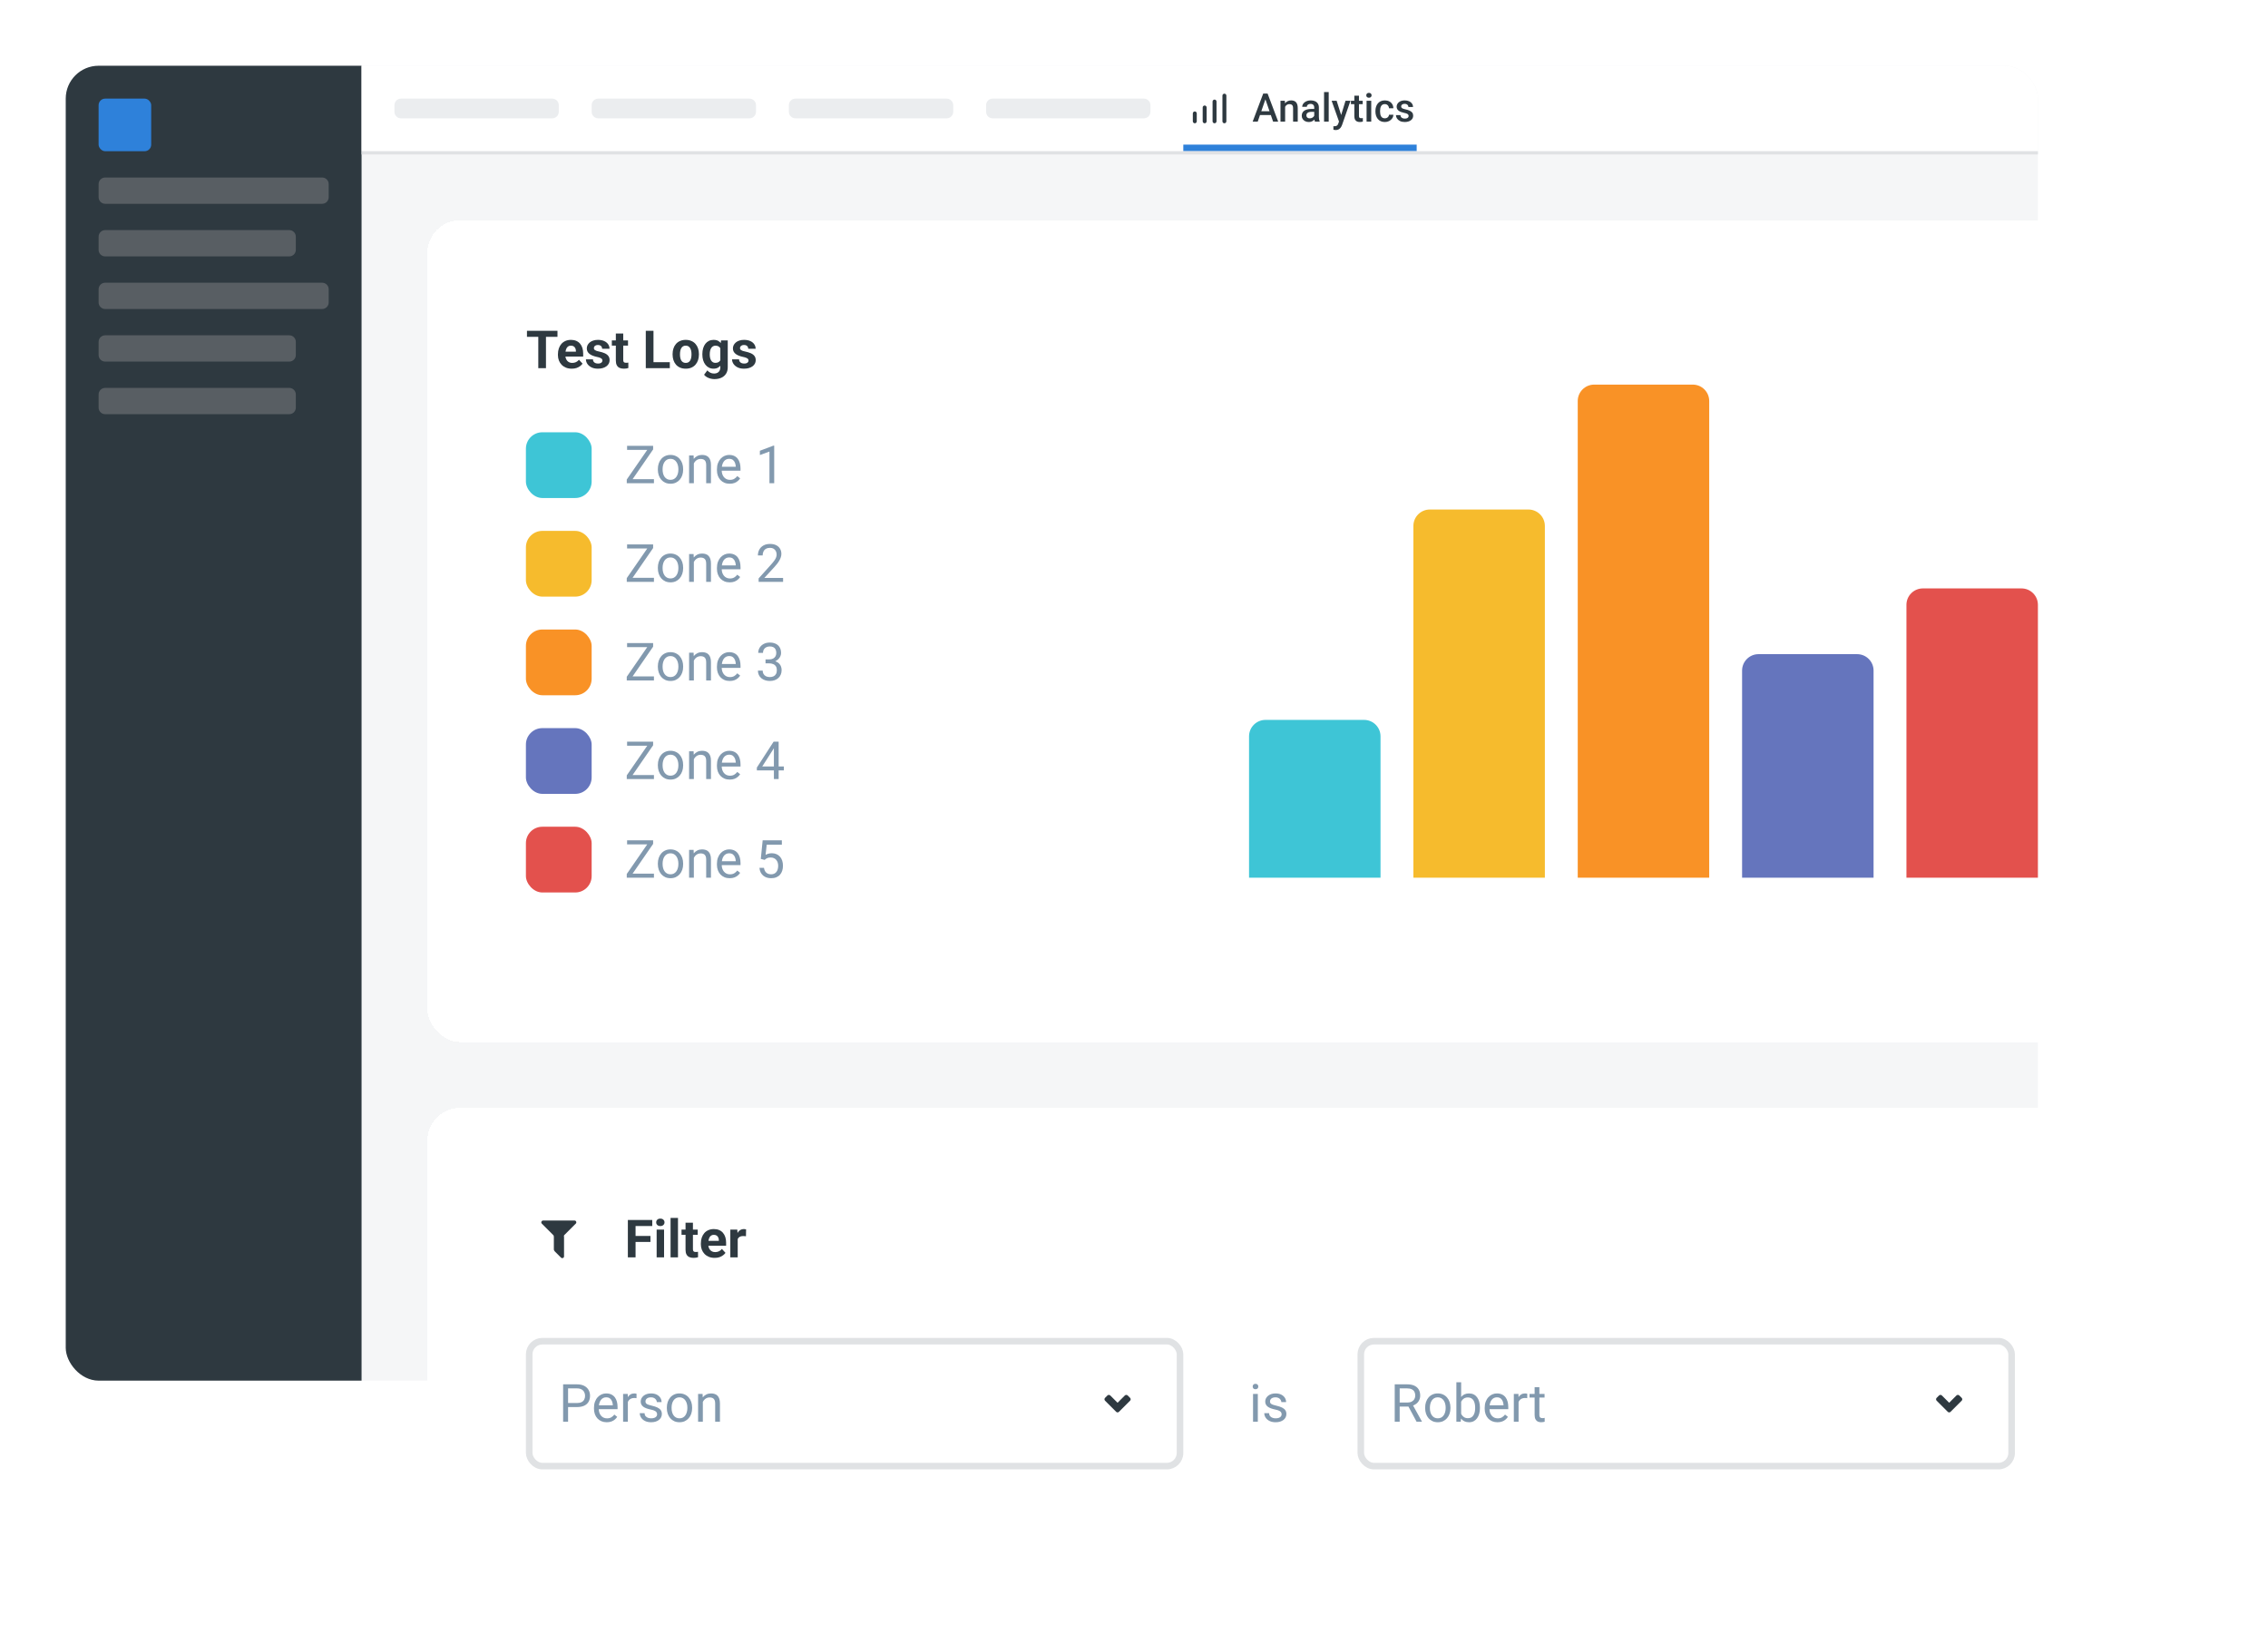 <svg width="690" height="497" viewBox="0 0 690 497" fill="none" xmlns="http://www.w3.org/2000/svg">
<g filter="url(#filter0_d_18_8998)">
<g clip-path="url(#clip0_18_8998)">
<rect x="20" y="15" width="600" height="400" rx="10" fill="#F5F6F7"/>
<rect width="90" height="400" transform="translate(20 15)" fill="#2E3940"/>
<rect x="30" y="25" width="16" height="16" rx="2" fill="#2E81DA"/>
<path d="M30 51C30 49.895 30.895 49 32 49H98C99.105 49 100 49.895 100 51V55C100 56.105 99.105 57 98 57H32C30.895 57 30 56.105 30 55V51Z" fill="#585E63"/>
<path d="M30 67C30 65.895 30.895 65 32 65H88C89.105 65 90 65.895 90 67V71C90 72.105 89.105 73 88 73H32C30.895 73 30 72.105 30 71V67Z" fill="#585E63"/>
<path d="M30 83C30 81.895 30.895 81 32 81H98C99.105 81 100 81.895 100 83V87C100 88.105 99.105 89 98 89H32C30.895 89 30 88.105 30 87V83Z" fill="#585E63"/>
<path d="M30 99C30 97.895 30.895 97 32 97H88C89.105 97 90 97.895 90 99V103C90 104.105 89.105 105 88 105H32C30.895 105 30 104.105 30 103V99Z" fill="#585E63"/>
<path d="M30 115C30 113.895 30.895 113 32 113H88C89.105 113 90 113.895 90 115V119C90 120.105 89.105 121 88 121H32C30.895 121 30 120.105 30 119V115Z" fill="#585E63"/>
<rect width="510" height="26" transform="translate(110 15)" fill="white"/>
<path d="M120 27C120 25.895 120.895 25 122 25H168C169.105 25 170 25.895 170 27V29C170 30.105 169.105 31 168 31H122C120.895 31 120 30.105 120 29V27Z" fill="#EBEDEF"/>
<path d="M180 27C180 25.895 180.895 25 182 25H228C229.105 25 230 25.895 230 27V29C230 30.105 229.105 31 228 31H182C180.895 31 180 30.105 180 29V27Z" fill="#EBEDEF"/>
<path d="M240 27C240 25.895 240.895 25 242 25H288C289.105 25 290 25.895 290 27V29C290 30.105 289.105 31 288 31H242C240.895 31 240 30.105 240 29V27Z" fill="#EBEDEF"/>
<path d="M300 27C300 25.895 300.895 25 302 25H348C349.105 25 350 25.895 350 27V29C350 30.105 349.105 31 348 31H302C300.895 31 300 30.105 300 29V27Z" fill="#EBEDEF"/>
<path d="M363.496 32.504C363.338 32.502 363.186 32.438 363.074 32.326C362.962 32.214 362.898 32.062 362.896 31.904V29.504C362.896 29.345 362.959 29.192 363.072 29.08C363.184 28.967 363.337 28.904 363.496 28.904C363.655 28.904 363.808 28.967 363.92 29.08C364.033 29.192 364.096 29.345 364.096 29.504V31.904C364.096 32.063 364.033 32.216 363.92 32.328C363.808 32.441 363.655 32.504 363.496 32.504Z" fill="#2E3940"/>
<path d="M366.496 32.504C366.338 32.502 366.186 32.438 366.074 32.326C365.962 32.214 365.898 32.062 365.896 31.904V27.696C365.896 27.537 365.959 27.384 366.072 27.272C366.184 27.159 366.337 27.096 366.496 27.096C366.655 27.096 366.808 27.159 366.92 27.272C367.033 27.384 367.096 27.537 367.096 27.696V31.904C367.096 32.063 367.033 32.216 366.92 32.328C366.808 32.441 366.655 32.504 366.496 32.504Z" fill="#2E3940"/>
<path d="M369.504 32.504C369.345 32.504 369.192 32.441 369.08 32.328C368.967 32.216 368.904 32.063 368.904 31.904V25.896C368.904 25.737 368.967 25.584 369.08 25.472C369.192 25.359 369.345 25.296 369.504 25.296C369.663 25.296 369.816 25.359 369.928 25.472C370.041 25.584 370.104 25.737 370.104 25.896V31.904C370.102 32.062 370.038 32.214 369.926 32.326C369.814 32.438 369.663 32.502 369.504 32.504Z" fill="#2E3940"/>
<path d="M372.504 32.504C372.345 32.504 372.192 32.441 372.08 32.328C371.967 32.216 371.904 32.063 371.904 31.904V24.096C371.904 23.937 371.967 23.784 372.08 23.672C372.192 23.559 372.345 23.496 372.504 23.496C372.663 23.496 372.816 23.559 372.928 23.672C373.041 23.784 373.104 23.937 373.104 24.096V31.904C373.102 32.062 373.038 32.214 372.926 32.326C372.814 32.438 372.663 32.502 372.504 32.504Z" fill="#2E3940"/>
<path d="M385.189 24.605L382.641 32H381.1L384.311 23.469H385.295L385.189 24.605ZM387.322 32L384.768 24.605L384.656 23.469H385.646L388.869 32H387.322ZM387.199 28.836V30.002H382.559V28.836H387.199ZM390.979 27.014V32H389.566V25.66H390.896L390.979 27.014ZM390.727 28.596L390.27 28.59C390.273 28.141 390.336 27.729 390.457 27.354C390.582 26.979 390.754 26.656 390.973 26.387C391.195 26.117 391.461 25.91 391.77 25.766C392.078 25.617 392.422 25.543 392.801 25.543C393.105 25.543 393.381 25.586 393.627 25.672C393.877 25.754 394.09 25.889 394.266 26.076C394.445 26.264 394.582 26.508 394.676 26.809C394.77 27.105 394.816 27.471 394.816 27.904V32H393.398V27.898C393.398 27.594 393.354 27.354 393.264 27.178C393.178 26.998 393.051 26.871 392.883 26.797C392.719 26.719 392.514 26.68 392.268 26.68C392.025 26.68 391.809 26.73 391.617 26.832C391.426 26.934 391.264 27.072 391.131 27.248C391.002 27.424 390.902 27.627 390.832 27.857C390.762 28.088 390.727 28.334 390.727 28.596ZM399.832 30.729V27.705C399.832 27.479 399.791 27.283 399.709 27.119C399.627 26.955 399.502 26.828 399.334 26.738C399.17 26.648 398.963 26.604 398.713 26.604C398.482 26.604 398.283 26.643 398.115 26.721C397.947 26.799 397.816 26.904 397.723 27.037C397.629 27.17 397.582 27.32 397.582 27.488H396.176C396.176 27.238 396.236 26.996 396.357 26.762C396.479 26.527 396.654 26.318 396.885 26.135C397.115 25.951 397.391 25.807 397.711 25.701C398.031 25.596 398.391 25.543 398.789 25.543C399.266 25.543 399.688 25.623 400.055 25.783C400.426 25.943 400.717 26.186 400.928 26.51C401.143 26.83 401.25 27.232 401.25 27.717V30.535C401.25 30.824 401.27 31.084 401.309 31.314C401.352 31.541 401.412 31.738 401.49 31.906V32H400.043C399.977 31.848 399.924 31.654 399.885 31.42C399.85 31.182 399.832 30.951 399.832 30.729ZM400.037 28.145L400.049 29.018H399.035C398.773 29.018 398.543 29.043 398.344 29.094C398.145 29.141 397.979 29.211 397.846 29.305C397.713 29.398 397.613 29.512 397.547 29.645C397.48 29.777 397.447 29.928 397.447 30.096C397.447 30.264 397.486 30.418 397.564 30.559C397.643 30.695 397.756 30.803 397.904 30.881C398.057 30.959 398.24 30.998 398.455 30.998C398.744 30.998 398.996 30.939 399.211 30.822C399.43 30.701 399.602 30.555 399.727 30.383C399.852 30.207 399.918 30.041 399.926 29.885L400.383 30.512C400.336 30.672 400.256 30.844 400.143 31.027C400.029 31.211 399.881 31.387 399.697 31.555C399.518 31.719 399.301 31.854 399.047 31.959C398.797 32.065 398.508 32.117 398.18 32.117C397.766 32.117 397.396 32.035 397.072 31.871C396.748 31.703 396.494 31.479 396.311 31.197C396.127 30.912 396.035 30.59 396.035 30.23C396.035 29.895 396.098 29.598 396.223 29.34C396.352 29.078 396.539 28.859 396.785 28.684C397.035 28.508 397.34 28.375 397.699 28.285C398.059 28.191 398.469 28.145 398.93 28.145H400.037ZM404.238 23V32H402.82V23H404.238ZM407.625 31.309L409.348 25.66H410.859L408.316 32.967C408.258 33.123 408.182 33.293 408.088 33.477C407.994 33.66 407.871 33.834 407.719 33.998C407.57 34.166 407.385 34.301 407.162 34.402C406.939 34.508 406.67 34.56 406.354 34.56C406.229 34.56 406.107 34.549 405.99 34.525C405.877 34.506 405.77 34.484 405.668 34.461L405.662 33.383C405.701 33.387 405.748 33.391 405.803 33.395C405.861 33.398 405.908 33.4 405.943 33.4C406.178 33.4 406.373 33.371 406.529 33.312C406.686 33.258 406.812 33.168 406.91 33.043C407.012 32.918 407.098 32.75 407.168 32.539L407.625 31.309ZM406.652 25.66L408.158 30.406L408.41 31.895L407.432 32.147L405.129 25.66H406.652ZM414.574 25.66V26.691H411V25.66H414.574ZM412.031 24.107H413.443V30.248C413.443 30.443 413.471 30.594 413.525 30.699C413.584 30.801 413.664 30.869 413.766 30.904C413.867 30.939 413.986 30.957 414.123 30.957C414.221 30.957 414.314 30.951 414.404 30.939C414.494 30.928 414.566 30.916 414.621 30.904L414.627 31.982C414.51 32.018 414.373 32.049 414.217 32.076C414.064 32.103 413.889 32.117 413.689 32.117C413.365 32.117 413.078 32.06 412.828 31.947C412.578 31.83 412.383 31.641 412.242 31.379C412.102 31.117 412.031 30.77 412.031 30.336V24.107ZM417.176 25.66V32H415.758V25.66H417.176ZM415.664 23.996C415.664 23.781 415.734 23.604 415.875 23.463C416.02 23.318 416.219 23.246 416.473 23.246C416.723 23.246 416.92 23.318 417.064 23.463C417.209 23.604 417.281 23.781 417.281 23.996C417.281 24.207 417.209 24.383 417.064 24.523C416.92 24.664 416.723 24.734 416.473 24.734C416.219 24.734 416.02 24.664 415.875 24.523C415.734 24.383 415.664 24.207 415.664 23.996ZM421.312 30.992C421.543 30.992 421.75 30.947 421.934 30.857C422.121 30.764 422.271 30.635 422.385 30.471C422.502 30.307 422.566 30.117 422.578 29.902H423.908C423.9 30.312 423.779 30.686 423.545 31.021C423.311 31.357 423 31.625 422.613 31.824C422.227 32.02 421.799 32.117 421.33 32.117C420.846 32.117 420.424 32.035 420.064 31.871C419.705 31.703 419.406 31.473 419.168 31.18C418.93 30.887 418.75 30.549 418.629 30.166C418.512 29.783 418.453 29.373 418.453 28.936V28.73C418.453 28.293 418.512 27.883 418.629 27.5C418.75 27.113 418.93 26.773 419.168 26.48C419.406 26.188 419.705 25.959 420.064 25.795C420.424 25.627 420.844 25.543 421.324 25.543C421.832 25.543 422.277 25.645 422.66 25.848C423.043 26.047 423.344 26.326 423.562 26.686C423.785 27.041 423.9 27.455 423.908 27.928H422.578C422.566 27.693 422.508 27.482 422.402 27.295C422.301 27.104 422.156 26.951 421.969 26.838C421.785 26.725 421.564 26.668 421.307 26.668C421.021 26.668 420.785 26.727 420.598 26.844C420.41 26.957 420.264 27.113 420.158 27.312C420.053 27.508 419.977 27.729 419.93 27.975C419.887 28.217 419.865 28.469 419.865 28.73V28.936C419.865 29.197 419.887 29.451 419.93 29.697C419.973 29.943 420.047 30.164 420.152 30.359C420.262 30.551 420.41 30.705 420.598 30.822C420.785 30.936 421.023 30.992 421.312 30.992ZM428.549 30.283C428.549 30.143 428.514 30.016 428.443 29.902C428.373 29.785 428.238 29.68 428.039 29.586C427.844 29.492 427.555 29.406 427.172 29.328C426.836 29.254 426.527 29.166 426.246 29.064C425.969 28.959 425.73 28.832 425.531 28.684C425.332 28.535 425.178 28.359 425.068 28.156C424.959 27.953 424.904 27.719 424.904 27.453C424.904 27.195 424.961 26.951 425.074 26.721C425.188 26.49 425.35 26.287 425.561 26.111C425.771 25.936 426.027 25.797 426.328 25.695C426.633 25.594 426.973 25.543 427.348 25.543C427.879 25.543 428.334 25.633 428.713 25.812C429.096 25.988 429.389 26.229 429.592 26.533C429.795 26.834 429.896 27.174 429.896 27.553H428.484C428.484 27.385 428.441 27.229 428.355 27.084C428.273 26.936 428.148 26.816 427.98 26.727C427.812 26.633 427.602 26.586 427.348 26.586C427.105 26.586 426.904 26.625 426.744 26.703C426.588 26.777 426.471 26.875 426.393 26.996C426.318 27.117 426.281 27.25 426.281 27.395C426.281 27.5 426.301 27.596 426.34 27.682C426.383 27.764 426.453 27.84 426.551 27.91C426.648 27.977 426.781 28.039 426.949 28.098C427.121 28.156 427.336 28.213 427.594 28.268C428.078 28.369 428.494 28.5 428.842 28.66C429.193 28.816 429.463 29.02 429.65 29.27C429.838 29.516 429.932 29.828 429.932 30.207C429.932 30.488 429.871 30.746 429.75 30.98C429.633 31.211 429.461 31.412 429.234 31.584C429.008 31.752 428.736 31.883 428.42 31.977C428.107 32.07 427.756 32.117 427.365 32.117C426.791 32.117 426.305 32.016 425.906 31.812C425.508 31.605 425.205 31.342 424.998 31.021C424.795 30.697 424.693 30.361 424.693 30.014H426.059C426.074 30.275 426.146 30.484 426.275 30.641C426.408 30.793 426.572 30.904 426.768 30.975C426.967 31.041 427.172 31.074 427.383 31.074C427.637 31.074 427.85 31.041 428.021 30.975C428.193 30.904 428.324 30.811 428.414 30.693C428.504 30.572 428.549 30.436 428.549 30.283Z" fill="#2E3940"/>
<path d="M360 39H431V41H360V39Z" fill="#2E81DA"/>
<rect width="510" height="1" transform="matrix(-1 0 0 1 620 41)" fill="#E0E2E4"/>
</g>
</g>
<g filter="url(#filter1_d_18_8998)">
<rect x="130" y="62" width="540" height="250" rx="10" fill="white" shape-rendering="crispEdges"/>
<path d="M166.102 95.625V107H163.766V95.625H166.102ZM169.602 95.625V97.461H160.32V95.625H169.602ZM173.953 107.156C173.297 107.156 172.708 107.052 172.188 106.844C171.667 106.63 171.224 106.336 170.859 105.961C170.5 105.586 170.224 105.151 170.031 104.656C169.839 104.156 169.742 103.625 169.742 103.062V102.75C169.742 102.109 169.833 101.523 170.016 100.992C170.198 100.461 170.458 100 170.797 99.609C171.141 99.219 171.557 98.919 172.047 98.711C172.536 98.497 173.089 98.391 173.703 98.391C174.302 98.391 174.833 98.49 175.297 98.688C175.76 98.885 176.148 99.167 176.461 99.531C176.779 99.896 177.018 100.333 177.18 100.844C177.341 101.349 177.422 101.911 177.422 102.531V103.469H170.703V101.969H175.211V101.797C175.211 101.484 175.154 101.206 175.039 100.961C174.93 100.711 174.763 100.513 174.539 100.367C174.315 100.221 174.029 100.148 173.68 100.148C173.383 100.148 173.128 100.214 172.914 100.344C172.701 100.474 172.526 100.656 172.391 100.891C172.26 101.125 172.161 101.401 172.094 101.719C172.031 102.031 172 102.375 172 102.75V103.062C172 103.401 172.047 103.714 172.141 104C172.24 104.286 172.378 104.534 172.555 104.742C172.737 104.951 172.956 105.112 173.211 105.227C173.471 105.341 173.766 105.398 174.094 105.398C174.5 105.398 174.878 105.32 175.227 105.164C175.581 105.003 175.885 104.76 176.141 104.438L177.234 105.625C177.057 105.88 176.815 106.125 176.508 106.359C176.206 106.594 175.841 106.786 175.414 106.938C174.987 107.083 174.5 107.156 173.953 107.156ZM183.273 104.664C183.273 104.503 183.227 104.357 183.133 104.227C183.039 104.096 182.865 103.977 182.609 103.867C182.359 103.753 181.997 103.648 181.523 103.555C181.096 103.461 180.698 103.344 180.328 103.203C179.964 103.057 179.646 102.883 179.375 102.68C179.109 102.477 178.901 102.237 178.75 101.961C178.599 101.68 178.523 101.359 178.523 101C178.523 100.646 178.599 100.312 178.75 100C178.906 99.688 179.128 99.412 179.414 99.172C179.706 98.927 180.06 98.737 180.477 98.602C180.898 98.461 181.372 98.391 181.898 98.391C182.633 98.391 183.263 98.508 183.789 98.742C184.32 98.977 184.727 99.299 185.008 99.711C185.294 100.117 185.438 100.581 185.438 101.102H183.188C183.188 100.883 183.141 100.688 183.047 100.516C182.958 100.339 182.818 100.201 182.625 100.102C182.438 99.997 182.193 99.945 181.891 99.945C181.641 99.945 181.424 99.99 181.242 100.078C181.06 100.161 180.919 100.276 180.82 100.422C180.727 100.562 180.68 100.719 180.68 100.891C180.68 101.021 180.706 101.138 180.758 101.242C180.815 101.341 180.906 101.432 181.031 101.516C181.156 101.599 181.318 101.677 181.516 101.75C181.719 101.818 181.969 101.88 182.266 101.938C182.875 102.062 183.419 102.227 183.898 102.43C184.378 102.628 184.758 102.898 185.039 103.242C185.32 103.581 185.461 104.026 185.461 104.578C185.461 104.953 185.378 105.297 185.211 105.609C185.044 105.922 184.805 106.195 184.492 106.43C184.18 106.659 183.805 106.839 183.367 106.969C182.935 107.094 182.448 107.156 181.906 107.156C181.12 107.156 180.453 107.016 179.906 106.734C179.365 106.453 178.953 106.096 178.672 105.664C178.396 105.227 178.258 104.779 178.258 104.32H180.391C180.401 104.628 180.479 104.875 180.625 105.062C180.776 105.25 180.966 105.385 181.195 105.469C181.43 105.552 181.682 105.594 181.953 105.594C182.245 105.594 182.487 105.555 182.68 105.477C182.872 105.393 183.018 105.284 183.117 105.148C183.221 105.008 183.273 104.846 183.273 104.664ZM191.062 98.547V100.141H186.141V98.547H191.062ZM187.359 96.461H189.609V104.453C189.609 104.698 189.641 104.885 189.703 105.016C189.771 105.146 189.87 105.237 190 105.289C190.13 105.336 190.294 105.359 190.492 105.359C190.633 105.359 190.758 105.354 190.867 105.344C190.982 105.328 191.078 105.312 191.156 105.297L191.164 106.953C190.971 107.016 190.763 107.065 190.539 107.102C190.315 107.138 190.068 107.156 189.797 107.156C189.302 107.156 188.87 107.076 188.5 106.914C188.135 106.747 187.854 106.482 187.656 106.117C187.458 105.753 187.359 105.273 187.359 104.68V96.461ZM203.781 105.172V107H198.055V105.172H203.781ZM198.812 95.625V107H196.469V95.625H198.812ZM204.625 102.859V102.695C204.625 102.076 204.714 101.505 204.891 100.984C205.068 100.458 205.326 100.003 205.664 99.617C206.003 99.232 206.419 98.932 206.914 98.719C207.409 98.5 207.977 98.391 208.617 98.391C209.258 98.391 209.828 98.5 210.328 98.719C210.828 98.932 211.247 99.232 211.586 99.617C211.93 100.003 212.19 100.458 212.367 100.984C212.544 101.505 212.633 102.076 212.633 102.695V102.859C212.633 103.474 212.544 104.044 212.367 104.57C212.19 105.091 211.93 105.547 211.586 105.938C211.247 106.323 210.831 106.622 210.336 106.836C209.841 107.049 209.273 107.156 208.633 107.156C207.992 107.156 207.422 107.049 206.922 106.836C206.427 106.622 206.008 106.323 205.664 105.938C205.326 105.547 205.068 105.091 204.891 104.57C204.714 104.044 204.625 103.474 204.625 102.859ZM206.875 102.695V102.859C206.875 103.214 206.906 103.544 206.969 103.852C207.031 104.159 207.13 104.43 207.266 104.664C207.406 104.893 207.589 105.073 207.812 105.203C208.036 105.333 208.31 105.398 208.633 105.398C208.945 105.398 209.214 105.333 209.438 105.203C209.661 105.073 209.841 104.893 209.977 104.664C210.112 104.43 210.211 104.159 210.273 103.852C210.341 103.544 210.375 103.214 210.375 102.859V102.695C210.375 102.352 210.341 102.029 210.273 101.727C210.211 101.419 210.109 101.148 209.969 100.914C209.833 100.674 209.654 100.487 209.43 100.352C209.206 100.216 208.935 100.148 208.617 100.148C208.299 100.148 208.029 100.216 207.805 100.352C207.586 100.487 207.406 100.674 207.266 100.914C207.13 101.148 207.031 101.419 206.969 101.727C206.906 102.029 206.875 102.352 206.875 102.695ZM219.367 98.547H221.406V106.719C221.406 107.49 221.234 108.143 220.891 108.68C220.552 109.221 220.078 109.63 219.469 109.906C218.859 110.188 218.151 110.328 217.344 110.328C216.99 110.328 216.615 110.281 216.219 110.188C215.828 110.094 215.453 109.948 215.094 109.75C214.74 109.552 214.443 109.302 214.203 109L215.195 107.672C215.456 107.974 215.758 108.208 216.102 108.375C216.445 108.547 216.826 108.633 217.242 108.633C217.648 108.633 217.992 108.557 218.273 108.406C218.555 108.26 218.771 108.044 218.922 107.758C219.073 107.477 219.148 107.135 219.148 106.734V100.5L219.367 98.547ZM213.68 102.875V102.711C213.68 102.065 213.758 101.479 213.914 100.953C214.076 100.422 214.302 99.966 214.594 99.586C214.891 99.206 215.25 98.912 215.672 98.703C216.094 98.495 216.57 98.391 217.102 98.391C217.664 98.391 218.135 98.495 218.516 98.703C218.896 98.912 219.208 99.208 219.453 99.594C219.698 99.974 219.888 100.424 220.023 100.945C220.164 101.461 220.273 102.026 220.352 102.641V103C220.273 103.589 220.156 104.135 220 104.641C219.844 105.146 219.638 105.589 219.383 105.969C219.128 106.344 218.81 106.635 218.43 106.844C218.055 107.052 217.607 107.156 217.086 107.156C216.565 107.156 216.094 107.049 215.672 106.836C215.255 106.622 214.898 106.323 214.602 105.938C214.305 105.552 214.076 105.099 213.914 104.578C213.758 104.057 213.68 103.49 213.68 102.875ZM215.93 102.711V102.875C215.93 103.224 215.964 103.549 216.031 103.852C216.099 104.154 216.203 104.422 216.344 104.656C216.49 104.885 216.669 105.065 216.883 105.195C217.102 105.32 217.359 105.383 217.656 105.383C218.068 105.383 218.404 105.297 218.664 105.125C218.924 104.948 219.12 104.706 219.25 104.398C219.38 104.091 219.456 103.737 219.477 103.336V102.312C219.466 101.984 219.422 101.69 219.344 101.43C219.266 101.164 219.156 100.938 219.016 100.75C218.875 100.562 218.693 100.417 218.469 100.312C218.245 100.208 217.979 100.156 217.672 100.156C217.375 100.156 217.117 100.224 216.898 100.359C216.685 100.49 216.505 100.669 216.359 100.898C216.219 101.128 216.112 101.398 216.039 101.711C215.966 102.018 215.93 102.352 215.93 102.711ZM227.727 104.664C227.727 104.503 227.68 104.357 227.586 104.227C227.492 104.096 227.318 103.977 227.062 103.867C226.812 103.753 226.451 103.648 225.977 103.555C225.549 103.461 225.151 103.344 224.781 103.203C224.417 103.057 224.099 102.883 223.828 102.68C223.562 102.477 223.354 102.237 223.203 101.961C223.052 101.68 222.977 101.359 222.977 101C222.977 100.646 223.052 100.312 223.203 100C223.359 99.688 223.581 99.412 223.867 99.172C224.159 98.927 224.513 98.737 224.93 98.602C225.352 98.461 225.826 98.391 226.352 98.391C227.086 98.391 227.716 98.508 228.242 98.742C228.773 98.977 229.18 99.299 229.461 99.711C229.747 100.117 229.891 100.581 229.891 101.102H227.641C227.641 100.883 227.594 100.688 227.5 100.516C227.411 100.339 227.271 100.201 227.078 100.102C226.891 99.997 226.646 99.945 226.344 99.945C226.094 99.945 225.878 99.99 225.695 100.078C225.513 100.161 225.372 100.276 225.273 100.422C225.18 100.562 225.133 100.719 225.133 100.891C225.133 101.021 225.159 101.138 225.211 101.242C225.268 101.341 225.359 101.432 225.484 101.516C225.609 101.599 225.771 101.677 225.969 101.75C226.172 101.818 226.422 101.88 226.719 101.938C227.328 102.062 227.872 102.227 228.352 102.43C228.831 102.628 229.211 102.898 229.492 103.242C229.773 103.581 229.914 104.026 229.914 104.578C229.914 104.953 229.831 105.297 229.664 105.609C229.497 105.922 229.258 106.195 228.945 106.43C228.633 106.659 228.258 106.839 227.82 106.969C227.388 107.094 226.901 107.156 226.359 107.156C225.573 107.156 224.906 107.016 224.359 106.734C223.818 106.453 223.406 106.096 223.125 105.664C222.849 105.227 222.711 104.779 222.711 104.32H224.844C224.854 104.628 224.932 104.875 225.078 105.062C225.229 105.25 225.419 105.385 225.648 105.469C225.883 105.552 226.135 105.594 226.406 105.594C226.698 105.594 226.94 105.555 227.133 105.477C227.326 105.393 227.471 105.284 227.57 105.148C227.674 105.008 227.727 104.846 227.727 104.664Z" fill="#2E3940"/>
<rect x="160" y="126.5" width="20" height="20" rx="5" fill="#3EC5D6"/>
<path d="M198.953 140.773V142H191.25V140.773H198.953ZM198.703 131.719L191.609 142H190.68V140.875L197.766 130.625H198.703V131.719ZM198.062 130.625V131.859H190.781V130.625H198.062ZM200.141 137.867V137.688C200.141 137.078 200.229 136.513 200.406 135.992C200.583 135.466 200.839 135.01 201.172 134.625C201.505 134.234 201.909 133.932 202.383 133.719C202.857 133.5 203.388 133.391 203.977 133.391C204.57 133.391 205.104 133.5 205.578 133.719C206.057 133.932 206.464 134.234 206.797 134.625C207.135 135.01 207.393 135.466 207.57 135.992C207.747 136.513 207.836 137.078 207.836 137.688V137.867C207.836 138.477 207.747 139.042 207.57 139.562C207.393 140.083 207.135 140.539 206.797 140.93C206.464 141.315 206.06 141.617 205.586 141.836C205.117 142.049 204.586 142.156 203.992 142.156C203.398 142.156 202.865 142.049 202.391 141.836C201.917 141.617 201.51 141.315 201.172 140.93C200.839 140.539 200.583 140.083 200.406 139.562C200.229 139.042 200.141 138.477 200.141 137.867ZM201.586 137.688V137.867C201.586 138.289 201.635 138.688 201.734 139.062C201.833 139.432 201.982 139.76 202.18 140.047C202.383 140.333 202.635 140.56 202.938 140.727C203.24 140.888 203.591 140.969 203.992 140.969C204.388 140.969 204.734 140.888 205.031 140.727C205.333 140.56 205.583 140.333 205.781 140.047C205.979 139.76 206.128 139.432 206.227 139.062C206.331 138.688 206.383 138.289 206.383 137.867V137.688C206.383 137.271 206.331 136.878 206.227 136.508C206.128 136.133 205.977 135.802 205.773 135.516C205.576 135.224 205.326 134.995 205.023 134.828C204.727 134.661 204.378 134.578 203.977 134.578C203.581 134.578 203.232 134.661 202.93 134.828C202.633 134.995 202.383 135.224 202.18 135.516C201.982 135.802 201.833 136.133 201.734 136.508C201.635 136.878 201.586 137.271 201.586 137.688ZM211.094 135.352V142H209.648V133.547H211.016L211.094 135.352ZM210.75 137.453L210.148 137.43C210.154 136.852 210.24 136.318 210.406 135.828C210.573 135.333 210.807 134.904 211.109 134.539C211.411 134.174 211.771 133.893 212.188 133.695C212.609 133.492 213.076 133.391 213.586 133.391C214.003 133.391 214.378 133.448 214.711 133.562C215.044 133.672 215.328 133.849 215.562 134.094C215.802 134.339 215.984 134.656 216.109 135.047C216.234 135.432 216.297 135.904 216.297 136.461V142H214.844V136.445C214.844 136.003 214.779 135.648 214.648 135.383C214.518 135.112 214.328 134.917 214.078 134.797C213.828 134.672 213.521 134.609 213.156 134.609C212.797 134.609 212.469 134.685 212.172 134.836C211.88 134.987 211.628 135.195 211.414 135.461C211.206 135.727 211.042 136.031 210.922 136.375C210.807 136.714 210.75 137.073 210.75 137.453ZM222 142.156C221.411 142.156 220.878 142.057 220.398 141.859C219.924 141.656 219.516 141.372 219.172 141.008C218.833 140.643 218.573 140.211 218.391 139.711C218.208 139.211 218.117 138.664 218.117 138.07V137.742C218.117 137.055 218.219 136.443 218.422 135.906C218.625 135.365 218.901 134.906 219.25 134.531C219.599 134.156 219.995 133.872 220.438 133.68C220.88 133.487 221.339 133.391 221.812 133.391C222.417 133.391 222.938 133.495 223.375 133.703C223.818 133.911 224.18 134.203 224.461 134.578C224.742 134.948 224.951 135.385 225.086 135.891C225.221 136.391 225.289 136.938 225.289 137.531V138.18H218.977V137H223.844V136.891C223.823 136.516 223.745 136.151 223.609 135.797C223.479 135.443 223.271 135.151 222.984 134.922C222.698 134.693 222.307 134.578 221.812 134.578C221.484 134.578 221.182 134.648 220.906 134.789C220.63 134.924 220.393 135.128 220.195 135.398C219.997 135.669 219.844 136 219.734 136.391C219.625 136.781 219.57 137.232 219.57 137.742V138.07C219.57 138.471 219.625 138.849 219.734 139.203C219.849 139.552 220.013 139.859 220.227 140.125C220.445 140.391 220.708 140.599 221.016 140.75C221.328 140.901 221.682 140.977 222.078 140.977C222.589 140.977 223.021 140.872 223.375 140.664C223.729 140.456 224.039 140.177 224.305 139.828L225.18 140.523C224.997 140.799 224.766 141.062 224.484 141.312C224.203 141.562 223.857 141.766 223.445 141.922C223.039 142.078 222.557 142.156 222 142.156ZM235.539 130.562V142H234.094V132.367L231.18 133.43V132.125L235.312 130.562H235.539Z" fill="#8299AE"/>
<rect x="160" y="156.5" width="20" height="20" rx="5" fill="#F6BB2D"/>
<path d="M198.953 170.773V172H191.25V170.773H198.953ZM198.703 161.719L191.609 172H190.68V170.875L197.766 160.625H198.703V161.719ZM198.062 160.625V161.859H190.781V160.625H198.062ZM200.141 167.867V167.688C200.141 167.078 200.229 166.513 200.406 165.992C200.583 165.466 200.839 165.01 201.172 164.625C201.505 164.234 201.909 163.932 202.383 163.719C202.857 163.5 203.388 163.391 203.977 163.391C204.57 163.391 205.104 163.5 205.578 163.719C206.057 163.932 206.464 164.234 206.797 164.625C207.135 165.01 207.393 165.466 207.57 165.992C207.747 166.513 207.836 167.078 207.836 167.688V167.867C207.836 168.477 207.747 169.042 207.57 169.562C207.393 170.083 207.135 170.539 206.797 170.93C206.464 171.315 206.06 171.617 205.586 171.836C205.117 172.049 204.586 172.156 203.992 172.156C203.398 172.156 202.865 172.049 202.391 171.836C201.917 171.617 201.51 171.315 201.172 170.93C200.839 170.539 200.583 170.083 200.406 169.562C200.229 169.042 200.141 168.477 200.141 167.867ZM201.586 167.688V167.867C201.586 168.289 201.635 168.688 201.734 169.062C201.833 169.432 201.982 169.76 202.18 170.047C202.383 170.333 202.635 170.56 202.938 170.727C203.24 170.888 203.591 170.969 203.992 170.969C204.388 170.969 204.734 170.888 205.031 170.727C205.333 170.56 205.583 170.333 205.781 170.047C205.979 169.76 206.128 169.432 206.227 169.062C206.331 168.688 206.383 168.289 206.383 167.867V167.688C206.383 167.271 206.331 166.878 206.227 166.508C206.128 166.133 205.977 165.802 205.773 165.516C205.576 165.224 205.326 164.995 205.023 164.828C204.727 164.661 204.378 164.578 203.977 164.578C203.581 164.578 203.232 164.661 202.93 164.828C202.633 164.995 202.383 165.224 202.18 165.516C201.982 165.802 201.833 166.133 201.734 166.508C201.635 166.878 201.586 167.271 201.586 167.688ZM211.094 165.352V172H209.648V163.547H211.016L211.094 165.352ZM210.75 167.453L210.148 167.43C210.154 166.852 210.24 166.318 210.406 165.828C210.573 165.333 210.807 164.904 211.109 164.539C211.411 164.174 211.771 163.893 212.188 163.695C212.609 163.492 213.076 163.391 213.586 163.391C214.003 163.391 214.378 163.448 214.711 163.562C215.044 163.672 215.328 163.849 215.562 164.094C215.802 164.339 215.984 164.656 216.109 165.047C216.234 165.432 216.297 165.904 216.297 166.461V172H214.844V166.445C214.844 166.003 214.779 165.648 214.648 165.383C214.518 165.112 214.328 164.917 214.078 164.797C213.828 164.672 213.521 164.609 213.156 164.609C212.797 164.609 212.469 164.685 212.172 164.836C211.88 164.987 211.628 165.195 211.414 165.461C211.206 165.727 211.042 166.031 210.922 166.375C210.807 166.714 210.75 167.073 210.75 167.453ZM222 172.156C221.411 172.156 220.878 172.057 220.398 171.859C219.924 171.656 219.516 171.372 219.172 171.008C218.833 170.643 218.573 170.211 218.391 169.711C218.208 169.211 218.117 168.664 218.117 168.07V167.742C218.117 167.055 218.219 166.443 218.422 165.906C218.625 165.365 218.901 164.906 219.25 164.531C219.599 164.156 219.995 163.872 220.438 163.68C220.88 163.487 221.339 163.391 221.812 163.391C222.417 163.391 222.938 163.495 223.375 163.703C223.818 163.911 224.18 164.203 224.461 164.578C224.742 164.948 224.951 165.385 225.086 165.891C225.221 166.391 225.289 166.938 225.289 167.531V168.18H218.977V167H223.844V166.891C223.823 166.516 223.745 166.151 223.609 165.797C223.479 165.443 223.271 165.151 222.984 164.922C222.698 164.693 222.307 164.578 221.812 164.578C221.484 164.578 221.182 164.648 220.906 164.789C220.63 164.924 220.393 165.128 220.195 165.398C219.997 165.669 219.844 166 219.734 166.391C219.625 166.781 219.57 167.232 219.57 167.742V168.07C219.57 168.471 219.625 168.849 219.734 169.203C219.849 169.552 220.013 169.859 220.227 170.125C220.445 170.391 220.708 170.599 221.016 170.75C221.328 170.901 221.682 170.977 222.078 170.977C222.589 170.977 223.021 170.872 223.375 170.664C223.729 170.456 224.039 170.177 224.305 169.828L225.18 170.523C224.997 170.799 224.766 171.062 224.484 171.312C224.203 171.562 223.857 171.766 223.445 171.922C223.039 172.078 222.557 172.156 222 172.156ZM238.242 170.812V172H230.797V170.961L234.523 166.812C234.982 166.302 235.336 165.87 235.586 165.516C235.841 165.156 236.018 164.836 236.117 164.555C236.221 164.268 236.273 163.977 236.273 163.68C236.273 163.305 236.195 162.966 236.039 162.664C235.888 162.357 235.664 162.112 235.367 161.93C235.07 161.747 234.711 161.656 234.289 161.656C233.784 161.656 233.362 161.755 233.023 161.953C232.69 162.146 232.44 162.417 232.273 162.766C232.107 163.115 232.023 163.516 232.023 163.969H230.578C230.578 163.328 230.719 162.742 231 162.211C231.281 161.68 231.698 161.258 232.25 160.945C232.802 160.628 233.482 160.469 234.289 160.469C235.008 160.469 235.622 160.596 236.133 160.852C236.643 161.102 237.034 161.456 237.305 161.914C237.581 162.367 237.719 162.898 237.719 163.508C237.719 163.841 237.661 164.18 237.547 164.523C237.438 164.862 237.284 165.201 237.086 165.539C236.893 165.878 236.667 166.211 236.406 166.539C236.151 166.867 235.878 167.19 235.586 167.508L232.539 170.812H238.242Z" fill="#8299AE"/>
<rect x="160" y="186.5" width="20" height="20" rx="5" fill="#F99226"/>
<path d="M198.953 200.773V202H191.25V200.773H198.953ZM198.703 191.719L191.609 202H190.68V200.875L197.766 190.625H198.703V191.719ZM198.062 190.625V191.859H190.781V190.625H198.062ZM200.141 197.867V197.688C200.141 197.078 200.229 196.513 200.406 195.992C200.583 195.466 200.839 195.01 201.172 194.625C201.505 194.234 201.909 193.932 202.383 193.719C202.857 193.5 203.388 193.391 203.977 193.391C204.57 193.391 205.104 193.5 205.578 193.719C206.057 193.932 206.464 194.234 206.797 194.625C207.135 195.01 207.393 195.466 207.57 195.992C207.747 196.513 207.836 197.078 207.836 197.688V197.867C207.836 198.477 207.747 199.042 207.57 199.562C207.393 200.083 207.135 200.539 206.797 200.93C206.464 201.315 206.06 201.617 205.586 201.836C205.117 202.049 204.586 202.156 203.992 202.156C203.398 202.156 202.865 202.049 202.391 201.836C201.917 201.617 201.51 201.315 201.172 200.93C200.839 200.539 200.583 200.083 200.406 199.562C200.229 199.042 200.141 198.477 200.141 197.867ZM201.586 197.688V197.867C201.586 198.289 201.635 198.688 201.734 199.062C201.833 199.432 201.982 199.76 202.18 200.047C202.383 200.333 202.635 200.56 202.938 200.727C203.24 200.888 203.591 200.969 203.992 200.969C204.388 200.969 204.734 200.888 205.031 200.727C205.333 200.56 205.583 200.333 205.781 200.047C205.979 199.76 206.128 199.432 206.227 199.062C206.331 198.688 206.383 198.289 206.383 197.867V197.688C206.383 197.271 206.331 196.878 206.227 196.508C206.128 196.133 205.977 195.802 205.773 195.516C205.576 195.224 205.326 194.995 205.023 194.828C204.727 194.661 204.378 194.578 203.977 194.578C203.581 194.578 203.232 194.661 202.93 194.828C202.633 194.995 202.383 195.224 202.18 195.516C201.982 195.802 201.833 196.133 201.734 196.508C201.635 196.878 201.586 197.271 201.586 197.688ZM211.094 195.352V202H209.648V193.547H211.016L211.094 195.352ZM210.75 197.453L210.148 197.43C210.154 196.852 210.24 196.318 210.406 195.828C210.573 195.333 210.807 194.904 211.109 194.539C211.411 194.174 211.771 193.893 212.188 193.695C212.609 193.492 213.076 193.391 213.586 193.391C214.003 193.391 214.378 193.448 214.711 193.562C215.044 193.672 215.328 193.849 215.562 194.094C215.802 194.339 215.984 194.656 216.109 195.047C216.234 195.432 216.297 195.904 216.297 196.461V202H214.844V196.445C214.844 196.003 214.779 195.648 214.648 195.383C214.518 195.112 214.328 194.917 214.078 194.797C213.828 194.672 213.521 194.609 213.156 194.609C212.797 194.609 212.469 194.685 212.172 194.836C211.88 194.987 211.628 195.195 211.414 195.461C211.206 195.727 211.042 196.031 210.922 196.375C210.807 196.714 210.75 197.073 210.75 197.453ZM222 202.156C221.411 202.156 220.878 202.057 220.398 201.859C219.924 201.656 219.516 201.372 219.172 201.008C218.833 200.643 218.573 200.211 218.391 199.711C218.208 199.211 218.117 198.664 218.117 198.07V197.742C218.117 197.055 218.219 196.443 218.422 195.906C218.625 195.365 218.901 194.906 219.25 194.531C219.599 194.156 219.995 193.872 220.438 193.68C220.88 193.487 221.339 193.391 221.812 193.391C222.417 193.391 222.938 193.495 223.375 193.703C223.818 193.911 224.18 194.203 224.461 194.578C224.742 194.948 224.951 195.385 225.086 195.891C225.221 196.391 225.289 196.938 225.289 197.531V198.18H218.977V197H223.844V196.891C223.823 196.516 223.745 196.151 223.609 195.797C223.479 195.443 223.271 195.151 222.984 194.922C222.698 194.693 222.307 194.578 221.812 194.578C221.484 194.578 221.182 194.648 220.906 194.789C220.63 194.924 220.393 195.128 220.195 195.398C219.997 195.669 219.844 196 219.734 196.391C219.625 196.781 219.57 197.232 219.57 197.742V198.07C219.57 198.471 219.625 198.849 219.734 199.203C219.849 199.552 220.013 199.859 220.227 200.125C220.445 200.391 220.708 200.599 221.016 200.75C221.328 200.901 221.682 200.977 222.078 200.977C222.589 200.977 223.021 200.872 223.375 200.664C223.729 200.456 224.039 200.177 224.305 199.828L225.18 200.523C224.997 200.799 224.766 201.062 224.484 201.312C224.203 201.562 223.857 201.766 223.445 201.922C223.039 202.078 222.557 202.156 222 202.156ZM232.898 195.602H233.93C234.435 195.602 234.852 195.518 235.18 195.352C235.513 195.18 235.76 194.948 235.922 194.656C236.089 194.359 236.172 194.026 236.172 193.656C236.172 193.219 236.099 192.852 235.953 192.555C235.807 192.258 235.589 192.034 235.297 191.883C235.005 191.732 234.635 191.656 234.188 191.656C233.781 191.656 233.422 191.737 233.109 191.898C232.802 192.055 232.56 192.279 232.383 192.57C232.211 192.862 232.125 193.206 232.125 193.602H230.68C230.68 193.023 230.826 192.497 231.117 192.023C231.409 191.549 231.818 191.172 232.344 190.891C232.875 190.609 233.49 190.469 234.188 190.469C234.875 190.469 235.477 190.591 235.992 190.836C236.508 191.076 236.909 191.435 237.195 191.914C237.482 192.388 237.625 192.979 237.625 193.688C237.625 193.974 237.557 194.281 237.422 194.609C237.292 194.932 237.086 195.234 236.805 195.516C236.529 195.797 236.169 196.029 235.727 196.211C235.284 196.388 234.753 196.477 234.133 196.477H232.898V195.602ZM232.898 196.789V195.922H234.133C234.857 195.922 235.456 196.008 235.93 196.18C236.404 196.352 236.776 196.581 237.047 196.867C237.323 197.154 237.516 197.469 237.625 197.812C237.74 198.151 237.797 198.49 237.797 198.828C237.797 199.359 237.706 199.831 237.523 200.242C237.346 200.654 237.094 201.003 236.766 201.289C236.443 201.576 236.062 201.792 235.625 201.938C235.188 202.083 234.711 202.156 234.195 202.156C233.701 202.156 233.234 202.086 232.797 201.945C232.365 201.805 231.982 201.602 231.648 201.336C231.315 201.065 231.055 200.734 230.867 200.344C230.68 199.948 230.586 199.497 230.586 198.992H232.031C232.031 199.388 232.117 199.734 232.289 200.031C232.466 200.328 232.716 200.56 233.039 200.727C233.367 200.888 233.753 200.969 234.195 200.969C234.638 200.969 235.018 200.893 235.336 200.742C235.659 200.586 235.906 200.352 236.078 200.039C236.255 199.727 236.344 199.333 236.344 198.859C236.344 198.385 236.245 197.997 236.047 197.695C235.849 197.388 235.568 197.161 235.203 197.016C234.844 196.865 234.419 196.789 233.93 196.789H232.898Z" fill="#8299AE"/>
<rect x="160" y="216.5" width="20" height="20" rx="5" fill="#6575BD"/>
<path d="M198.953 230.773V232H191.25V230.773H198.953ZM198.703 221.719L191.609 232H190.68V230.875L197.766 220.625H198.703V221.719ZM198.062 220.625V221.859H190.781V220.625H198.062ZM200.141 227.867V227.688C200.141 227.078 200.229 226.513 200.406 225.992C200.583 225.466 200.839 225.01 201.172 224.625C201.505 224.234 201.909 223.932 202.383 223.719C202.857 223.5 203.388 223.391 203.977 223.391C204.57 223.391 205.104 223.5 205.578 223.719C206.057 223.932 206.464 224.234 206.797 224.625C207.135 225.01 207.393 225.466 207.57 225.992C207.747 226.513 207.836 227.078 207.836 227.688V227.867C207.836 228.477 207.747 229.042 207.57 229.562C207.393 230.083 207.135 230.539 206.797 230.93C206.464 231.315 206.06 231.617 205.586 231.836C205.117 232.049 204.586 232.156 203.992 232.156C203.398 232.156 202.865 232.049 202.391 231.836C201.917 231.617 201.51 231.315 201.172 230.93C200.839 230.539 200.583 230.083 200.406 229.562C200.229 229.042 200.141 228.477 200.141 227.867ZM201.586 227.688V227.867C201.586 228.289 201.635 228.688 201.734 229.062C201.833 229.432 201.982 229.76 202.18 230.047C202.383 230.333 202.635 230.56 202.938 230.727C203.24 230.888 203.591 230.969 203.992 230.969C204.388 230.969 204.734 230.888 205.031 230.727C205.333 230.56 205.583 230.333 205.781 230.047C205.979 229.76 206.128 229.432 206.227 229.062C206.331 228.688 206.383 228.289 206.383 227.867V227.688C206.383 227.271 206.331 226.878 206.227 226.508C206.128 226.133 205.977 225.802 205.773 225.516C205.576 225.224 205.326 224.995 205.023 224.828C204.727 224.661 204.378 224.578 203.977 224.578C203.581 224.578 203.232 224.661 202.93 224.828C202.633 224.995 202.383 225.224 202.18 225.516C201.982 225.802 201.833 226.133 201.734 226.508C201.635 226.878 201.586 227.271 201.586 227.688ZM211.094 225.352V232H209.648V223.547H211.016L211.094 225.352ZM210.75 227.453L210.148 227.43C210.154 226.852 210.24 226.318 210.406 225.828C210.573 225.333 210.807 224.904 211.109 224.539C211.411 224.174 211.771 223.893 212.188 223.695C212.609 223.492 213.076 223.391 213.586 223.391C214.003 223.391 214.378 223.448 214.711 223.562C215.044 223.672 215.328 223.849 215.562 224.094C215.802 224.339 215.984 224.656 216.109 225.047C216.234 225.432 216.297 225.904 216.297 226.461V232H214.844V226.445C214.844 226.003 214.779 225.648 214.648 225.383C214.518 225.112 214.328 224.917 214.078 224.797C213.828 224.672 213.521 224.609 213.156 224.609C212.797 224.609 212.469 224.685 212.172 224.836C211.88 224.987 211.628 225.195 211.414 225.461C211.206 225.727 211.042 226.031 210.922 226.375C210.807 226.714 210.75 227.073 210.75 227.453ZM222 232.156C221.411 232.156 220.878 232.057 220.398 231.859C219.924 231.656 219.516 231.372 219.172 231.008C218.833 230.643 218.573 230.211 218.391 229.711C218.208 229.211 218.117 228.664 218.117 228.07V227.742C218.117 227.055 218.219 226.443 218.422 225.906C218.625 225.365 218.901 224.906 219.25 224.531C219.599 224.156 219.995 223.872 220.438 223.68C220.88 223.487 221.339 223.391 221.812 223.391C222.417 223.391 222.938 223.495 223.375 223.703C223.818 223.911 224.18 224.203 224.461 224.578C224.742 224.948 224.951 225.385 225.086 225.891C225.221 226.391 225.289 226.938 225.289 227.531V228.18H218.977V227H223.844V226.891C223.823 226.516 223.745 226.151 223.609 225.797C223.479 225.443 223.271 225.151 222.984 224.922C222.698 224.693 222.307 224.578 221.812 224.578C221.484 224.578 221.182 224.648 220.906 224.789C220.63 224.924 220.393 225.128 220.195 225.398C219.997 225.669 219.844 226 219.734 226.391C219.625 226.781 219.57 227.232 219.57 227.742V228.07C219.57 228.471 219.625 228.849 219.734 229.203C219.849 229.552 220.013 229.859 220.227 230.125C220.445 230.391 220.708 230.599 221.016 230.75C221.328 230.901 221.682 230.977 222.078 230.977C222.589 230.977 223.021 230.872 223.375 230.664C223.729 230.456 224.039 230.177 224.305 229.828L225.18 230.523C224.997 230.799 224.766 231.062 224.484 231.312C224.203 231.562 223.857 231.766 223.445 231.922C223.039 232.078 222.557 232.156 222 232.156ZM238.477 228.172V229.359H230.258V228.508L235.352 220.625H236.531L235.266 222.906L231.898 228.172H238.477ZM236.891 220.625V232H235.445V220.625H236.891Z" fill="#8299AE"/>
<rect x="160" y="246.5" width="20" height="20" rx="5" fill="#E3514D"/>
<path d="M198.953 260.773V262H191.25V260.773H198.953ZM198.703 251.719L191.609 262H190.68V260.875L197.766 250.625H198.703V251.719ZM198.062 250.625V251.859H190.781V250.625H198.062ZM200.141 257.867V257.688C200.141 257.078 200.229 256.513 200.406 255.992C200.583 255.466 200.839 255.01 201.172 254.625C201.505 254.234 201.909 253.932 202.383 253.719C202.857 253.5 203.388 253.391 203.977 253.391C204.57 253.391 205.104 253.5 205.578 253.719C206.057 253.932 206.464 254.234 206.797 254.625C207.135 255.01 207.393 255.466 207.57 255.992C207.747 256.513 207.836 257.078 207.836 257.688V257.867C207.836 258.477 207.747 259.042 207.57 259.562C207.393 260.083 207.135 260.539 206.797 260.93C206.464 261.315 206.06 261.617 205.586 261.836C205.117 262.049 204.586 262.156 203.992 262.156C203.398 262.156 202.865 262.049 202.391 261.836C201.917 261.617 201.51 261.315 201.172 260.93C200.839 260.539 200.583 260.083 200.406 259.562C200.229 259.042 200.141 258.477 200.141 257.867ZM201.586 257.688V257.867C201.586 258.289 201.635 258.688 201.734 259.062C201.833 259.432 201.982 259.76 202.18 260.047C202.383 260.333 202.635 260.56 202.938 260.727C203.24 260.888 203.591 260.969 203.992 260.969C204.388 260.969 204.734 260.888 205.031 260.727C205.333 260.56 205.583 260.333 205.781 260.047C205.979 259.76 206.128 259.432 206.227 259.062C206.331 258.688 206.383 258.289 206.383 257.867V257.688C206.383 257.271 206.331 256.878 206.227 256.508C206.128 256.133 205.977 255.802 205.773 255.516C205.576 255.224 205.326 254.995 205.023 254.828C204.727 254.661 204.378 254.578 203.977 254.578C203.581 254.578 203.232 254.661 202.93 254.828C202.633 254.995 202.383 255.224 202.18 255.516C201.982 255.802 201.833 256.133 201.734 256.508C201.635 256.878 201.586 257.271 201.586 257.688ZM211.094 255.352V262H209.648V253.547H211.016L211.094 255.352ZM210.75 257.453L210.148 257.43C210.154 256.852 210.24 256.318 210.406 255.828C210.573 255.333 210.807 254.904 211.109 254.539C211.411 254.174 211.771 253.893 212.188 253.695C212.609 253.492 213.076 253.391 213.586 253.391C214.003 253.391 214.378 253.448 214.711 253.562C215.044 253.672 215.328 253.849 215.562 254.094C215.802 254.339 215.984 254.656 216.109 255.047C216.234 255.432 216.297 255.904 216.297 256.461V262H214.844V256.445C214.844 256.003 214.779 255.648 214.648 255.383C214.518 255.112 214.328 254.917 214.078 254.797C213.828 254.672 213.521 254.609 213.156 254.609C212.797 254.609 212.469 254.685 212.172 254.836C211.88 254.987 211.628 255.195 211.414 255.461C211.206 255.727 211.042 256.031 210.922 256.375C210.807 256.714 210.75 257.073 210.75 257.453ZM222 262.156C221.411 262.156 220.878 262.057 220.398 261.859C219.924 261.656 219.516 261.372 219.172 261.008C218.833 260.643 218.573 260.211 218.391 259.711C218.208 259.211 218.117 258.664 218.117 258.07V257.742C218.117 257.055 218.219 256.443 218.422 255.906C218.625 255.365 218.901 254.906 219.25 254.531C219.599 254.156 219.995 253.872 220.438 253.68C220.88 253.487 221.339 253.391 221.812 253.391C222.417 253.391 222.938 253.495 223.375 253.703C223.818 253.911 224.18 254.203 224.461 254.578C224.742 254.948 224.951 255.385 225.086 255.891C225.221 256.391 225.289 256.938 225.289 257.531V258.18H218.977V257H223.844V256.891C223.823 256.516 223.745 256.151 223.609 255.797C223.479 255.443 223.271 255.151 222.984 254.922C222.698 254.693 222.307 254.578 221.812 254.578C221.484 254.578 221.182 254.648 220.906 254.789C220.63 254.924 220.393 255.128 220.195 255.398C219.997 255.669 219.844 256 219.734 256.391C219.625 256.781 219.57 257.232 219.57 257.742V258.07C219.57 258.471 219.625 258.849 219.734 259.203C219.849 259.552 220.013 259.859 220.227 260.125C220.445 260.391 220.708 260.599 221.016 260.75C221.328 260.901 221.682 260.977 222.078 260.977C222.589 260.977 223.021 260.872 223.375 260.664C223.729 260.456 224.039 260.177 224.305 259.828L225.18 260.523C224.997 260.799 224.766 261.062 224.484 261.312C224.203 261.562 223.857 261.766 223.445 261.922C223.039 262.078 222.557 262.156 222 262.156ZM232.617 256.586L231.461 256.289L232.031 250.625H237.867V251.961H233.258L232.914 255.055C233.122 254.935 233.385 254.823 233.703 254.719C234.026 254.615 234.396 254.562 234.812 254.562C235.339 254.562 235.81 254.654 236.227 254.836C236.643 255.013 236.997 255.268 237.289 255.602C237.586 255.935 237.812 256.336 237.969 256.805C238.125 257.273 238.203 257.797 238.203 258.375C238.203 258.922 238.128 259.424 237.977 259.883C237.831 260.341 237.609 260.742 237.312 261.086C237.016 261.424 236.641 261.688 236.188 261.875C235.74 262.062 235.211 262.156 234.602 262.156C234.143 262.156 233.708 262.094 233.297 261.969C232.891 261.839 232.526 261.643 232.203 261.383C231.885 261.117 231.625 260.789 231.422 260.398C231.224 260.003 231.099 259.539 231.047 259.008H232.422C232.484 259.435 232.609 259.794 232.797 260.086C232.984 260.378 233.229 260.599 233.531 260.75C233.839 260.896 234.195 260.969 234.602 260.969C234.945 260.969 235.25 260.909 235.516 260.789C235.781 260.669 236.005 260.497 236.188 260.273C236.37 260.049 236.508 259.779 236.602 259.461C236.701 259.143 236.75 258.786 236.75 258.391C236.75 258.031 236.701 257.698 236.602 257.391C236.503 257.083 236.354 256.815 236.156 256.586C235.964 256.357 235.727 256.18 235.445 256.055C235.164 255.924 234.841 255.859 234.477 255.859C233.992 255.859 233.625 255.924 233.375 256.055C233.13 256.185 232.878 256.362 232.617 256.586Z" fill="#8299AE"/>
<path d="M380 219C380 216.239 382.239 214 385 214H415C417.761 214 420 216.239 420 219V262H380V219Z" fill="#3EC5D6"/>
<path d="M430 155C430 152.239 432.239 150 435 150H465C467.761 150 470 152.239 470 155V262H430V155Z" fill="#F6BB2D"/>
<path d="M480 117C480 114.239 482.239 112 485 112H515C517.761 112 520 114.239 520 117V262H480V117Z" fill="#F99226"/>
<path d="M530 199C530 196.239 532.239 194 535 194H565C567.761 194 570 196.239 570 199V262H530V199Z" fill="#6575BD"/>
<path d="M580 179C580 176.239 582.239 174 585 174H615C617.761 174 620 176.239 620 179V262H580V179Z" fill="#E3514D"/>
</g>
<g filter="url(#filter2_d_18_8998)">
<rect x="130" y="332" width="540" height="140" rx="10" fill="white" shape-rendering="crispEdges"/>
<path d="M171.8 370.6L175.2 367.2C175.5 366.9 175.3 366.3 174.8 366.3H165.2C164.8 366.3 164.5 366.8 164.8 367.2L168.2 370.6C168.4 370.7 168.5 371 168.5 371.3V375C168.5 375.3 168.6 375.5 168.8 375.7L170.7 377.6C171 377.9 171.6 377.7 171.6 377.2V371.3C171.5 371 171.6 370.7 171.8 370.6Z" fill="#2E3940"/>
<path d="M193.359 366.125V377.5H191.016V366.125H193.359ZM197.891 370.984V372.812H192.719V370.984H197.891ZM198.438 366.125V367.961H192.719V366.125H198.438ZM202.031 369.047V377.5H199.773V369.047H202.031ZM199.633 366.844C199.633 366.516 199.747 366.245 199.977 366.031C200.206 365.818 200.513 365.711 200.898 365.711C201.279 365.711 201.583 365.818 201.812 366.031C202.047 366.245 202.164 366.516 202.164 366.844C202.164 367.172 202.047 367.443 201.812 367.656C201.583 367.87 201.279 367.977 200.898 367.977C200.513 367.977 200.206 367.87 199.977 367.656C199.747 367.443 199.633 367.172 199.633 366.844ZM206.266 365.5V377.5H204.008V365.5H206.266ZM212.266 369.047V370.641H207.344V369.047H212.266ZM208.562 366.961H210.812V374.953C210.812 375.198 210.844 375.385 210.906 375.516C210.974 375.646 211.073 375.737 211.203 375.789C211.333 375.836 211.497 375.859 211.695 375.859C211.836 375.859 211.961 375.854 212.07 375.844C212.185 375.828 212.281 375.812 212.359 375.797L212.367 377.453C212.174 377.516 211.966 377.565 211.742 377.602C211.518 377.638 211.271 377.656 211 377.656C210.505 377.656 210.073 377.576 209.703 377.414C209.339 377.247 209.057 376.982 208.859 376.617C208.661 376.253 208.562 375.773 208.562 375.18V366.961ZM217.438 377.656C216.781 377.656 216.193 377.552 215.672 377.344C215.151 377.13 214.708 376.836 214.344 376.461C213.984 376.086 213.708 375.651 213.516 375.156C213.323 374.656 213.227 374.125 213.227 373.562V373.25C213.227 372.609 213.318 372.023 213.5 371.492C213.682 370.961 213.943 370.5 214.281 370.109C214.625 369.719 215.042 369.419 215.531 369.211C216.021 368.997 216.573 368.891 217.188 368.891C217.786 368.891 218.318 368.99 218.781 369.188C219.245 369.385 219.633 369.667 219.945 370.031C220.263 370.396 220.503 370.833 220.664 371.344C220.826 371.849 220.906 372.411 220.906 373.031V373.969H214.188V372.469H218.695V372.297C218.695 371.984 218.638 371.706 218.523 371.461C218.414 371.211 218.247 371.013 218.023 370.867C217.799 370.721 217.513 370.648 217.164 370.648C216.867 370.648 216.612 370.714 216.398 370.844C216.185 370.974 216.01 371.156 215.875 371.391C215.745 371.625 215.646 371.901 215.578 372.219C215.516 372.531 215.484 372.875 215.484 373.25V373.562C215.484 373.901 215.531 374.214 215.625 374.5C215.724 374.786 215.862 375.034 216.039 375.242C216.221 375.451 216.44 375.612 216.695 375.727C216.956 375.841 217.25 375.898 217.578 375.898C217.984 375.898 218.362 375.82 218.711 375.664C219.065 375.503 219.37 375.26 219.625 374.938L220.719 376.125C220.542 376.38 220.299 376.625 219.992 376.859C219.69 377.094 219.326 377.286 218.898 377.438C218.471 377.583 217.984 377.656 217.438 377.656ZM224.438 370.891V377.5H222.188V369.047H224.305L224.438 370.891ZM226.984 368.992L226.945 371.078C226.836 371.062 226.703 371.049 226.547 371.039C226.396 371.023 226.258 371.016 226.133 371.016C225.815 371.016 225.539 371.057 225.305 371.141C225.076 371.219 224.883 371.336 224.727 371.492C224.576 371.648 224.461 371.839 224.383 372.062C224.31 372.286 224.268 372.542 224.258 372.828L223.805 372.688C223.805 372.141 223.859 371.638 223.969 371.18C224.078 370.716 224.237 370.312 224.445 369.969C224.659 369.625 224.919 369.359 225.227 369.172C225.534 368.984 225.885 368.891 226.281 368.891C226.406 368.891 226.534 368.901 226.664 368.922C226.794 368.938 226.901 368.961 226.984 368.992Z" fill="#2E3940"/>
<rect x="161" y="403" width="198" height="38" rx="4" fill="white"/>
<path d="M175.516 423.039H172.477V421.812H175.516C176.104 421.812 176.581 421.719 176.945 421.531C177.31 421.344 177.576 421.083 177.742 420.75C177.914 420.417 178 420.036 178 419.609C178 419.219 177.914 418.852 177.742 418.508C177.576 418.164 177.31 417.888 176.945 417.68C176.581 417.466 176.104 417.359 175.516 417.359H172.828V427.5H171.32V416.125H175.516C176.375 416.125 177.102 416.273 177.695 416.57C178.289 416.867 178.74 417.279 179.047 417.805C179.354 418.326 179.508 418.922 179.508 419.594C179.508 420.323 179.354 420.945 179.047 421.461C178.74 421.977 178.289 422.37 177.695 422.641C177.102 422.906 176.375 423.039 175.516 423.039ZM184.594 427.656C184.005 427.656 183.471 427.557 182.992 427.359C182.518 427.156 182.109 426.872 181.766 426.508C181.427 426.143 181.167 425.711 180.984 425.211C180.802 424.711 180.711 424.164 180.711 423.57V423.242C180.711 422.555 180.812 421.943 181.016 421.406C181.219 420.865 181.495 420.406 181.844 420.031C182.193 419.656 182.589 419.372 183.031 419.18C183.474 418.987 183.932 418.891 184.406 418.891C185.01 418.891 185.531 418.995 185.969 419.203C186.411 419.411 186.773 419.703 187.055 420.078C187.336 420.448 187.544 420.885 187.68 421.391C187.815 421.891 187.883 422.438 187.883 423.031V423.68H181.57V422.5H186.438V422.391C186.417 422.016 186.339 421.651 186.203 421.297C186.073 420.943 185.865 420.651 185.578 420.422C185.292 420.193 184.901 420.078 184.406 420.078C184.078 420.078 183.776 420.148 183.5 420.289C183.224 420.424 182.987 420.628 182.789 420.898C182.591 421.169 182.438 421.5 182.328 421.891C182.219 422.281 182.164 422.732 182.164 423.242V423.57C182.164 423.971 182.219 424.349 182.328 424.703C182.443 425.052 182.607 425.359 182.82 425.625C183.039 425.891 183.302 426.099 183.609 426.25C183.922 426.401 184.276 426.477 184.672 426.477C185.182 426.477 185.615 426.372 185.969 426.164C186.323 425.956 186.633 425.677 186.898 425.328L187.773 426.023C187.591 426.299 187.359 426.562 187.078 426.812C186.797 427.062 186.451 427.266 186.039 427.422C185.633 427.578 185.151 427.656 184.594 427.656ZM191.016 420.375V427.5H189.57V419.047H190.977L191.016 420.375ZM193.656 419L193.648 420.344C193.529 420.318 193.414 420.302 193.305 420.297C193.201 420.286 193.081 420.281 192.945 420.281C192.612 420.281 192.318 420.333 192.062 420.438C191.807 420.542 191.591 420.688 191.414 420.875C191.237 421.062 191.096 421.286 190.992 421.547C190.893 421.802 190.828 422.083 190.797 422.391L190.391 422.625C190.391 422.115 190.44 421.635 190.539 421.188C190.643 420.74 190.802 420.344 191.016 420C191.229 419.651 191.5 419.38 191.828 419.188C192.161 418.99 192.557 418.891 193.016 418.891C193.12 418.891 193.24 418.904 193.375 418.93C193.51 418.951 193.604 418.974 193.656 419ZM199.914 425.258C199.914 425.049 199.867 424.857 199.773 424.68C199.685 424.497 199.5 424.333 199.219 424.188C198.943 424.036 198.526 423.906 197.969 423.797C197.5 423.698 197.076 423.581 196.695 423.445C196.32 423.31 196 423.146 195.734 422.953C195.474 422.76 195.273 422.534 195.133 422.273C194.992 422.013 194.922 421.708 194.922 421.359C194.922 421.026 194.995 420.711 195.141 420.414C195.292 420.117 195.503 419.854 195.773 419.625C196.049 419.396 196.38 419.216 196.766 419.086C197.151 418.956 197.581 418.891 198.055 418.891C198.732 418.891 199.31 419.01 199.789 419.25C200.268 419.49 200.635 419.81 200.891 420.211C201.146 420.607 201.273 421.047 201.273 421.531H199.828C199.828 421.297 199.758 421.07 199.617 420.852C199.482 420.628 199.281 420.443 199.016 420.297C198.755 420.151 198.435 420.078 198.055 420.078C197.654 420.078 197.328 420.141 197.078 420.266C196.833 420.385 196.654 420.539 196.539 420.727C196.43 420.914 196.375 421.112 196.375 421.32C196.375 421.477 196.401 421.617 196.453 421.742C196.51 421.862 196.609 421.974 196.75 422.078C196.891 422.177 197.089 422.271 197.344 422.359C197.599 422.448 197.924 422.536 198.32 422.625C199.013 422.781 199.583 422.969 200.031 423.188C200.479 423.406 200.812 423.674 201.031 423.992C201.25 424.31 201.359 424.695 201.359 425.148C201.359 425.518 201.281 425.857 201.125 426.164C200.974 426.471 200.753 426.737 200.461 426.961C200.174 427.18 199.831 427.352 199.43 427.477C199.034 427.596 198.589 427.656 198.094 427.656C197.349 427.656 196.719 427.523 196.203 427.258C195.688 426.992 195.297 426.648 195.031 426.227C194.766 425.805 194.633 425.359 194.633 424.891H196.086C196.107 425.286 196.221 425.602 196.43 425.836C196.638 426.065 196.893 426.229 197.195 426.328C197.497 426.422 197.797 426.469 198.094 426.469C198.49 426.469 198.82 426.417 199.086 426.312C199.357 426.208 199.562 426.065 199.703 425.883C199.844 425.701 199.914 425.492 199.914 425.258ZM202.875 423.367V423.188C202.875 422.578 202.964 422.013 203.141 421.492C203.318 420.966 203.573 420.51 203.906 420.125C204.24 419.734 204.643 419.432 205.117 419.219C205.591 419 206.122 418.891 206.711 418.891C207.305 418.891 207.839 419 208.312 419.219C208.792 419.432 209.198 419.734 209.531 420.125C209.87 420.51 210.128 420.966 210.305 421.492C210.482 422.013 210.57 422.578 210.57 423.188V423.367C210.57 423.977 210.482 424.542 210.305 425.062C210.128 425.583 209.87 426.039 209.531 426.43C209.198 426.815 208.794 427.117 208.32 427.336C207.852 427.549 207.32 427.656 206.727 427.656C206.133 427.656 205.599 427.549 205.125 427.336C204.651 427.117 204.245 426.815 203.906 426.43C203.573 426.039 203.318 425.583 203.141 425.062C202.964 424.542 202.875 423.977 202.875 423.367ZM204.32 423.188V423.367C204.32 423.789 204.37 424.188 204.469 424.562C204.568 424.932 204.716 425.26 204.914 425.547C205.117 425.833 205.37 426.06 205.672 426.227C205.974 426.388 206.326 426.469 206.727 426.469C207.122 426.469 207.469 426.388 207.766 426.227C208.068 426.06 208.318 425.833 208.516 425.547C208.714 425.26 208.862 424.932 208.961 424.562C209.065 424.188 209.117 423.789 209.117 423.367V423.188C209.117 422.771 209.065 422.378 208.961 422.008C208.862 421.633 208.711 421.302 208.508 421.016C208.31 420.724 208.06 420.495 207.758 420.328C207.461 420.161 207.112 420.078 206.711 420.078C206.315 420.078 205.966 420.161 205.664 420.328C205.367 420.495 205.117 420.724 204.914 421.016C204.716 421.302 204.568 421.633 204.469 422.008C204.37 422.378 204.32 422.771 204.32 423.188ZM213.828 420.852V427.5H212.383V419.047H213.75L213.828 420.852ZM213.484 422.953L212.883 422.93C212.888 422.352 212.974 421.818 213.141 421.328C213.307 420.833 213.542 420.404 213.844 420.039C214.146 419.674 214.505 419.393 214.922 419.195C215.344 418.992 215.81 418.891 216.32 418.891C216.737 418.891 217.112 418.948 217.445 419.062C217.779 419.172 218.062 419.349 218.297 419.594C218.536 419.839 218.719 420.156 218.844 420.547C218.969 420.932 219.031 421.404 219.031 421.961V427.5H217.578V421.945C217.578 421.503 217.513 421.148 217.383 420.883C217.253 420.612 217.062 420.417 216.812 420.297C216.562 420.172 216.255 420.109 215.891 420.109C215.531 420.109 215.203 420.185 214.906 420.336C214.615 420.487 214.362 420.695 214.148 420.961C213.94 421.227 213.776 421.531 213.656 421.875C213.542 422.214 213.484 422.573 213.484 422.953Z" fill="#8299AE"/>
<path d="M343.08 419.51L343.81 420.24C343.924 420.354 343.987 420.509 343.987 420.67C343.987 420.831 343.924 420.986 343.81 421.1L340.43 424.48C340.374 424.537 340.307 424.583 340.233 424.614C340.16 424.646 340.08 424.662 340 424.662C339.92 424.662 339.841 424.646 339.767 424.614C339.693 424.583 339.626 424.537 339.57 424.48L336.19 421.1C336.076 420.986 336.013 420.831 336.013 420.67C336.013 420.509 336.076 420.354 336.19 420.24L336.92 419.51C337.036 419.399 337.19 419.337 337.35 419.337C337.51 419.337 337.665 419.399 337.78 419.51L340 421.73L342.22 419.51C342.336 419.399 342.49 419.337 342.65 419.337C342.81 419.337 342.965 419.399 343.08 419.51Z" fill="#2E3940"/>
<rect x="161" y="403" width="198" height="38" rx="4" stroke="#E0E2E4" stroke-width="2"/>
<path d="M382.672 419.047V427.5H381.219V419.047H382.672ZM381.109 416.805C381.109 416.57 381.18 416.372 381.32 416.211C381.466 416.049 381.68 415.969 381.961 415.969C382.237 415.969 382.448 416.049 382.594 416.211C382.745 416.372 382.82 416.57 382.82 416.805C382.82 417.029 382.745 417.221 382.594 417.383C382.448 417.539 382.237 417.617 381.961 417.617C381.68 417.617 381.466 417.539 381.32 417.383C381.18 417.221 381.109 417.029 381.109 416.805ZM389.914 425.258C389.914 425.049 389.867 424.857 389.773 424.68C389.685 424.497 389.5 424.333 389.219 424.188C388.943 424.036 388.526 423.906 387.969 423.797C387.5 423.698 387.076 423.581 386.695 423.445C386.32 423.31 386 423.146 385.734 422.953C385.474 422.76 385.273 422.534 385.133 422.273C384.992 422.013 384.922 421.708 384.922 421.359C384.922 421.026 384.995 420.711 385.141 420.414C385.292 420.117 385.503 419.854 385.773 419.625C386.049 419.396 386.38 419.216 386.766 419.086C387.151 418.956 387.581 418.891 388.055 418.891C388.732 418.891 389.31 419.01 389.789 419.25C390.268 419.49 390.635 419.81 390.891 420.211C391.146 420.607 391.273 421.047 391.273 421.531H389.828C389.828 421.297 389.758 421.07 389.617 420.852C389.482 420.628 389.281 420.443 389.016 420.297C388.755 420.151 388.435 420.078 388.055 420.078C387.654 420.078 387.328 420.141 387.078 420.266C386.833 420.385 386.654 420.539 386.539 420.727C386.43 420.914 386.375 421.112 386.375 421.32C386.375 421.477 386.401 421.617 386.453 421.742C386.51 421.862 386.609 421.974 386.75 422.078C386.891 422.177 387.089 422.271 387.344 422.359C387.599 422.448 387.924 422.536 388.32 422.625C389.013 422.781 389.583 422.969 390.031 423.188C390.479 423.406 390.812 423.674 391.031 423.992C391.25 424.31 391.359 424.695 391.359 425.148C391.359 425.518 391.281 425.857 391.125 426.164C390.974 426.471 390.753 426.737 390.461 426.961C390.174 427.18 389.831 427.352 389.43 427.477C389.034 427.596 388.589 427.656 388.094 427.656C387.349 427.656 386.719 427.523 386.203 427.258C385.688 426.992 385.297 426.648 385.031 426.227C384.766 425.805 384.633 425.359 384.633 424.891H386.086C386.107 425.286 386.221 425.602 386.43 425.836C386.638 426.065 386.893 426.229 387.195 426.328C387.497 426.422 387.797 426.469 388.094 426.469C388.49 426.469 388.82 426.417 389.086 426.312C389.357 426.208 389.562 426.065 389.703 425.883C389.844 425.701 389.914 425.492 389.914 425.258Z" fill="#8299AE"/>
<rect x="414" y="403" width="198" height="38" rx="4" fill="white"/>
<path d="M424.32 416.125H428.086C428.94 416.125 429.661 416.255 430.25 416.516C430.844 416.776 431.294 417.161 431.602 417.672C431.914 418.177 432.07 418.799 432.07 419.539C432.07 420.06 431.964 420.536 431.75 420.969C431.542 421.396 431.24 421.76 430.844 422.062C430.453 422.359 429.984 422.581 429.438 422.727L429.016 422.891H425.477L425.461 421.664H428.133C428.674 421.664 429.125 421.57 429.484 421.383C429.844 421.19 430.115 420.932 430.297 420.609C430.479 420.286 430.57 419.93 430.57 419.539C430.57 419.102 430.484 418.719 430.312 418.391C430.141 418.062 429.87 417.81 429.5 417.633C429.135 417.451 428.664 417.359 428.086 417.359H425.828V427.5H424.32V416.125ZM430.969 427.5L428.203 422.344L429.773 422.336L432.578 427.406V427.5H430.969ZM433.578 423.367V423.188C433.578 422.578 433.667 422.013 433.844 421.492C434.021 420.966 434.276 420.51 434.609 420.125C434.943 419.734 435.346 419.432 435.82 419.219C436.294 419 436.826 418.891 437.414 418.891C438.008 418.891 438.542 419 439.016 419.219C439.495 419.432 439.901 419.734 440.234 420.125C440.573 420.51 440.831 420.966 441.008 421.492C441.185 422.013 441.273 422.578 441.273 423.188V423.367C441.273 423.977 441.185 424.542 441.008 425.062C440.831 425.583 440.573 426.039 440.234 426.43C439.901 426.815 439.497 427.117 439.023 427.336C438.555 427.549 438.023 427.656 437.43 427.656C436.836 427.656 436.302 427.549 435.828 427.336C435.354 427.117 434.948 426.815 434.609 426.43C434.276 426.039 434.021 425.583 433.844 425.062C433.667 424.542 433.578 423.977 433.578 423.367ZM435.023 423.188V423.367C435.023 423.789 435.073 424.188 435.172 424.562C435.271 424.932 435.419 425.26 435.617 425.547C435.82 425.833 436.073 426.06 436.375 426.227C436.677 426.388 437.029 426.469 437.43 426.469C437.826 426.469 438.172 426.388 438.469 426.227C438.771 426.06 439.021 425.833 439.219 425.547C439.417 425.26 439.565 424.932 439.664 424.562C439.768 424.188 439.82 423.789 439.82 423.367V423.188C439.82 422.771 439.768 422.378 439.664 422.008C439.565 421.633 439.414 421.302 439.211 421.016C439.013 420.724 438.763 420.495 438.461 420.328C438.164 420.161 437.815 420.078 437.414 420.078C437.018 420.078 436.669 420.161 436.367 420.328C436.07 420.495 435.82 420.724 435.617 421.016C435.419 421.302 435.271 421.633 435.172 422.008C435.073 422.378 435.023 422.771 435.023 423.188ZM443.078 415.5H444.531V425.859L444.406 427.5H443.078V415.5ZM450.242 423.203V423.367C450.242 423.982 450.169 424.552 450.023 425.078C449.878 425.599 449.664 426.052 449.383 426.438C449.102 426.823 448.758 427.122 448.352 427.336C447.945 427.549 447.479 427.656 446.953 427.656C446.417 427.656 445.945 427.565 445.539 427.383C445.138 427.195 444.799 426.927 444.523 426.578C444.247 426.229 444.026 425.807 443.859 425.312C443.698 424.818 443.586 424.26 443.523 423.641V422.922C443.586 422.297 443.698 421.737 443.859 421.242C444.026 420.747 444.247 420.326 444.523 419.977C444.799 419.622 445.138 419.354 445.539 419.172C445.94 418.984 446.406 418.891 446.938 418.891C447.469 418.891 447.94 418.995 448.352 419.203C448.763 419.406 449.107 419.698 449.383 420.078C449.664 420.458 449.878 420.914 450.023 421.445C450.169 421.971 450.242 422.557 450.242 423.203ZM448.789 423.367V423.203C448.789 422.781 448.75 422.385 448.672 422.016C448.594 421.641 448.469 421.312 448.297 421.031C448.125 420.745 447.898 420.521 447.617 420.359C447.336 420.193 446.99 420.109 446.578 420.109C446.214 420.109 445.896 420.172 445.625 420.297C445.359 420.422 445.133 420.591 444.945 420.805C444.758 421.013 444.604 421.253 444.484 421.523C444.37 421.789 444.284 422.065 444.227 422.352V424.234C444.31 424.599 444.445 424.951 444.633 425.289C444.826 425.622 445.081 425.896 445.398 426.109C445.721 426.323 446.12 426.43 446.594 426.43C446.984 426.43 447.318 426.352 447.594 426.195C447.875 426.034 448.102 425.812 448.273 425.531C448.451 425.25 448.581 424.924 448.664 424.555C448.747 424.185 448.789 423.789 448.789 423.367ZM455.578 427.656C454.99 427.656 454.456 427.557 453.977 427.359C453.503 427.156 453.094 426.872 452.75 426.508C452.411 426.143 452.151 425.711 451.969 425.211C451.786 424.711 451.695 424.164 451.695 423.57V423.242C451.695 422.555 451.797 421.943 452 421.406C452.203 420.865 452.479 420.406 452.828 420.031C453.177 419.656 453.573 419.372 454.016 419.18C454.458 418.987 454.917 418.891 455.391 418.891C455.995 418.891 456.516 418.995 456.953 419.203C457.396 419.411 457.758 419.703 458.039 420.078C458.32 420.448 458.529 420.885 458.664 421.391C458.799 421.891 458.867 422.438 458.867 423.031V423.68H452.555V422.5H457.422V422.391C457.401 422.016 457.323 421.651 457.188 421.297C457.057 420.943 456.849 420.651 456.562 420.422C456.276 420.193 455.885 420.078 455.391 420.078C455.062 420.078 454.76 420.148 454.484 420.289C454.208 420.424 453.971 420.628 453.773 420.898C453.576 421.169 453.422 421.5 453.312 421.891C453.203 422.281 453.148 422.732 453.148 423.242V423.57C453.148 423.971 453.203 424.349 453.312 424.703C453.427 425.052 453.591 425.359 453.805 425.625C454.023 425.891 454.286 426.099 454.594 426.25C454.906 426.401 455.26 426.477 455.656 426.477C456.167 426.477 456.599 426.372 456.953 426.164C457.307 425.956 457.617 425.677 457.883 425.328L458.758 426.023C458.576 426.299 458.344 426.562 458.062 426.812C457.781 427.062 457.435 427.266 457.023 427.422C456.617 427.578 456.135 427.656 455.578 427.656ZM462 420.375V427.5H460.555V419.047H461.961L462 420.375ZM464.641 419L464.633 420.344C464.513 420.318 464.398 420.302 464.289 420.297C464.185 420.286 464.065 420.281 463.93 420.281C463.596 420.281 463.302 420.333 463.047 420.438C462.792 420.542 462.576 420.688 462.398 420.875C462.221 421.062 462.081 421.286 461.977 421.547C461.878 421.802 461.812 422.083 461.781 422.391L461.375 422.625C461.375 422.115 461.424 421.635 461.523 421.188C461.628 420.74 461.786 420.344 462 420C462.214 419.651 462.484 419.38 462.812 419.188C463.146 418.99 463.542 418.891 464 418.891C464.104 418.891 464.224 418.904 464.359 418.93C464.495 418.951 464.589 418.974 464.641 419ZM469.906 419.047V420.156H465.336V419.047H469.906ZM466.883 416.992H468.328V425.406C468.328 425.693 468.372 425.909 468.461 426.055C468.549 426.201 468.664 426.297 468.805 426.344C468.945 426.391 469.096 426.414 469.258 426.414C469.378 426.414 469.503 426.404 469.633 426.383C469.768 426.357 469.87 426.336 469.938 426.32L469.945 427.5C469.831 427.536 469.68 427.57 469.492 427.602C469.31 427.638 469.089 427.656 468.828 427.656C468.474 427.656 468.148 427.586 467.852 427.445C467.555 427.305 467.318 427.07 467.141 426.742C466.969 426.409 466.883 425.961 466.883 425.398V416.992Z" fill="#8299AE"/>
<path d="M596.08 419.51L596.81 420.24C596.924 420.354 596.987 420.509 596.987 420.67C596.987 420.831 596.924 420.986 596.81 421.1L593.43 424.48C593.374 424.537 593.307 424.583 593.233 424.614C593.16 424.646 593.08 424.662 593 424.662C592.92 424.662 592.841 424.646 592.767 424.614C592.693 424.583 592.626 424.537 592.57 424.48L589.19 421.1C589.076 420.986 589.013 420.831 589.013 420.67C589.013 420.509 589.076 420.354 589.19 420.24L589.92 419.51C590.036 419.399 590.19 419.337 590.35 419.337C590.51 419.337 590.665 419.399 590.78 419.51L593 421.73L595.22 419.51C595.336 419.399 595.49 419.337 595.65 419.337C595.81 419.337 595.965 419.399 596.08 419.51Z" fill="#2E3940"/>
<rect x="414" y="403" width="198" height="38" rx="4" stroke="#E0E2E4" stroke-width="2"/>
</g>
<defs>
<filter id="filter0_d_18_8998" x="0" y="0" width="640" height="440" filterUnits="userSpaceOnUse" color-interpolation-filters="sRGB">
<feFlood flood-opacity="0" result="BackgroundImageFix"/>
<feColorMatrix in="SourceAlpha" type="matrix" values="0 0 0 0 0 0 0 0 0 0 0 0 0 0 0 0 0 0 127 0" result="hardAlpha"/>
<feOffset dy="5"/>
<feGaussianBlur stdDeviation="10"/>
<feComposite in2="hardAlpha" operator="out"/>
<feColorMatrix type="matrix" values="0 0 0 0 0.431 0 0 0 0 0.522 0 0 0 0 0.62 0 0 0 0.25 0"/>
<feBlend mode="normal" in2="BackgroundImageFix" result="effect1_dropShadow_18_8998"/>
<feBlend mode="normal" in="SourceGraphic" in2="effect1_dropShadow_18_8998" result="shape"/>
</filter>
<filter id="filter1_d_18_8998" x="110" y="47" width="580" height="290" filterUnits="userSpaceOnUse" color-interpolation-filters="sRGB">
<feFlood flood-opacity="0" result="BackgroundImageFix"/>
<feColorMatrix in="SourceAlpha" type="matrix" values="0 0 0 0 0 0 0 0 0 0 0 0 0 0 0 0 0 0 127 0" result="hardAlpha"/>
<feOffset dy="5"/>
<feGaussianBlur stdDeviation="10"/>
<feComposite in2="hardAlpha" operator="out"/>
<feColorMatrix type="matrix" values="0 0 0 0 0.431 0 0 0 0 0.522 0 0 0 0 0.62 0 0 0 0.25 0"/>
<feBlend mode="normal" in2="BackgroundImageFix" result="effect1_dropShadow_18_8998"/>
<feBlend mode="normal" in="SourceGraphic" in2="effect1_dropShadow_18_8998" result="shape"/>
</filter>
<filter id="filter2_d_18_8998" x="110" y="317" width="580" height="180" filterUnits="userSpaceOnUse" color-interpolation-filters="sRGB">
<feFlood flood-opacity="0" result="BackgroundImageFix"/>
<feColorMatrix in="SourceAlpha" type="matrix" values="0 0 0 0 0 0 0 0 0 0 0 0 0 0 0 0 0 0 127 0" result="hardAlpha"/>
<feOffset dy="5"/>
<feGaussianBlur stdDeviation="10"/>
<feComposite in2="hardAlpha" operator="out"/>
<feColorMatrix type="matrix" values="0 0 0 0 0.431 0 0 0 0 0.522 0 0 0 0 0.62 0 0 0 0.25 0"/>
<feBlend mode="normal" in2="BackgroundImageFix" result="effect1_dropShadow_18_8998"/>
<feBlend mode="normal" in="SourceGraphic" in2="effect1_dropShadow_18_8998" result="shape"/>
</filter>
<clipPath id="clip0_18_8998">
<rect x="20" y="15" width="600" height="400" rx="10" fill="white"/>
</clipPath>
</defs>
</svg>
